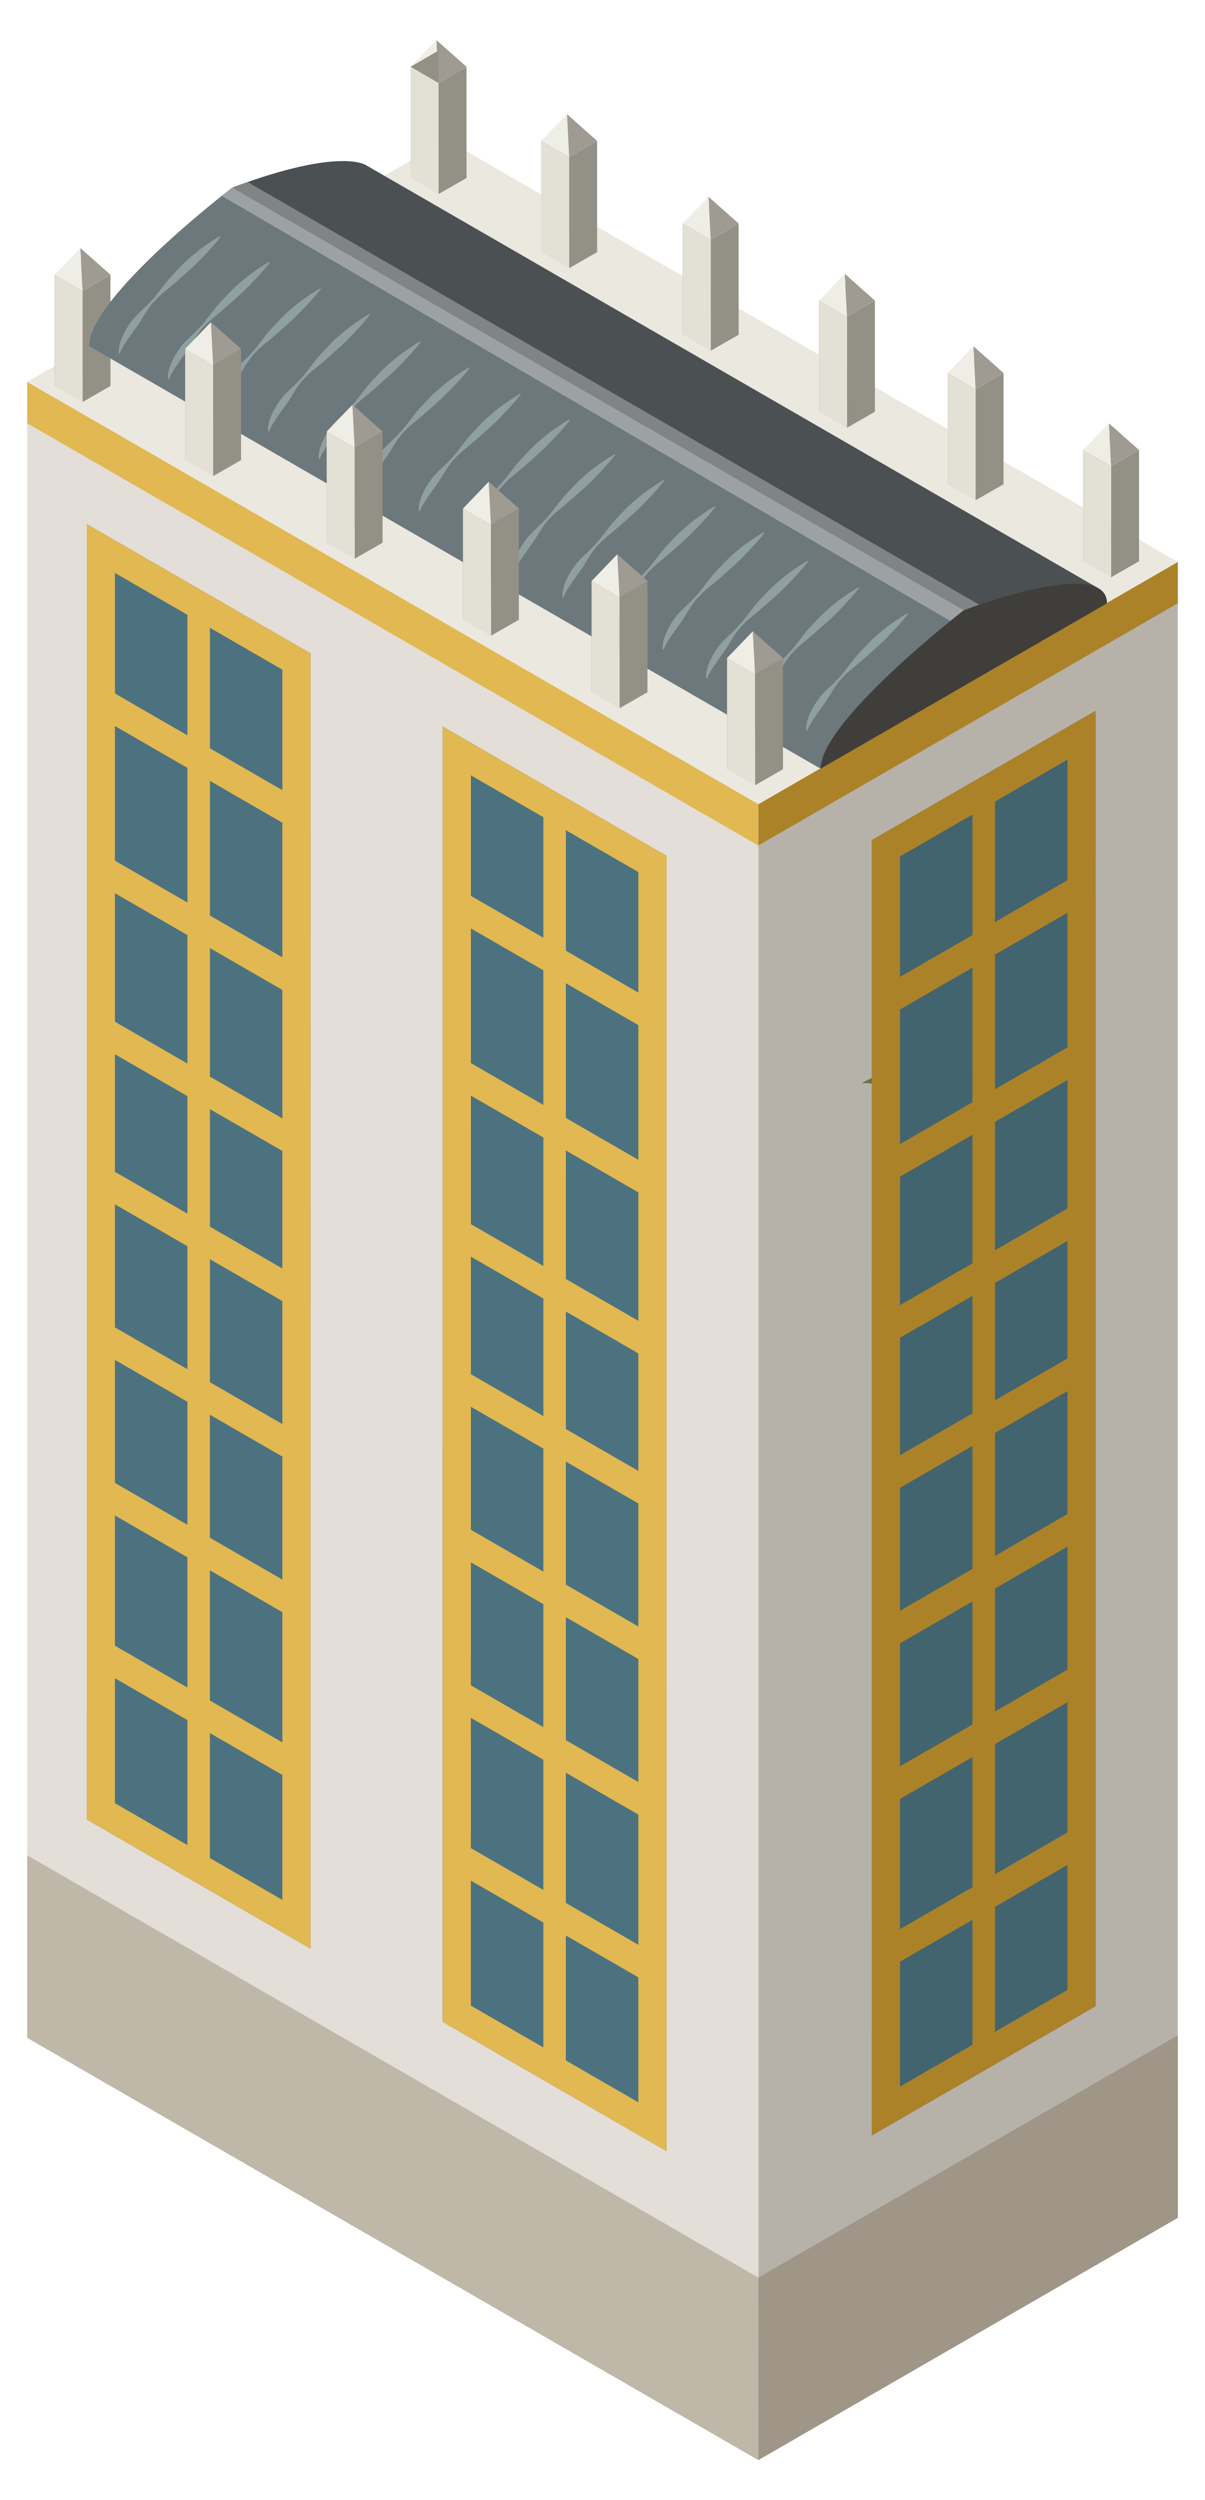 <?xml version="1.0" encoding="UTF-8"?> <!-- Creator: CorelDRAW 2018 (64-Bit) --> <svg xmlns="http://www.w3.org/2000/svg" xmlns:xlink="http://www.w3.org/1999/xlink" xml:space="preserve" width="27mm" height="56mm" style="shape-rendering:geometricPrecision; text-rendering:geometricPrecision; image-rendering:optimizeQuality; fill-rule:evenodd; clip-rule:evenodd" viewBox="0 0 2700 5600"> <defs> <style type="text/css"> <![CDATA[ .fil11 {fill:#EEEEE6;fill-rule:nonzero} .fil14 {fill:#EBE8E0;fill-rule:nonzero} .fil8 {fill:#E7DBCC;fill-rule:nonzero} .fil12 {fill:#E4DED8;fill-rule:nonzero} .fil18 {fill:#E3E0D6;fill-rule:nonzero} .fil16 {fill:#E1B851;fill-rule:nonzero} .fil27 {fill:#BFB7A8;fill-rule:nonzero} .fil2 {fill:#B08148;fill-rule:nonzero} .fil5 {fill:#B8A28E;fill-rule:nonzero} .fil13 {fill:#AC8229;fill-rule:nonzero} .fil0 {fill:#B6B2AA;fill-rule:nonzero} .fil3 {fill:#8F6640;fill-rule:nonzero} .fil28 {fill:#A09687;fill-rule:nonzero} .fil10 {fill:#9F9B93;fill-rule:nonzero} .fil22 {fill:#9CA2A4;fill-rule:nonzero} .fil17 {fill:#939086;fill-rule:nonzero} .fil25 {fill:#8FA0A1;fill-rule:nonzero} .fil6 {fill:#776665;fill-rule:nonzero} .fil23 {fill:#808485;fill-rule:nonzero} .fil1 {fill:#6A6435;fill-rule:nonzero} .fil24 {fill:#787473;fill-rule:nonzero} .fil4 {fill:#6D6F45;fill-rule:nonzero} .fil7 {fill:#767475;fill-rule:nonzero} .fil19 {fill:#6C787B;fill-rule:nonzero} .fil9 {fill:#39382A;fill-rule:nonzero} .fil21 {fill:#403E3B;fill-rule:nonzero} .fil20 {fill:#4B5052;fill-rule:nonzero} .fil15 {fill:#4C7280;fill-rule:nonzero} .fil26 {fill:#42646E;fill-rule:nonzero} ]]> </style> </defs> <g id="Слой_x0020_1">  <g id="_2963667140384"> <polygon class="fil0" points="1699.17,1801.34 1699.19,5510.37 2639.06,4967.73 2639.01,1258.73 "></polygon> <path class="fil1" d="M1989.79 3153.61c-32.09,18.55 -32.09,48.58 0,67.1 32.1,18.52 84.13,18.52 116.23,0 32.08,-18.52 32.08,-48.55 0,-67.1 -32.1,-18.52 -84.13,-18.52 -116.23,0z"></path> <path class="fil2" d="M2086.34 3156.89c21.13,12.21 21.13,31.96 0,44.17 -21.11,12.2 -55.36,12.2 -76.48,0 -21.11,-12.21 -21.11,-31.96 0,-44.17 21.12,-12.17 55.37,-12.17 76.48,0z"></path> <polygon class="fil2" points="1994.01,3178.97 2102.19,3178.97 2102.19,2740.72 1994.01,2740.72 "></polygon> <path class="fil3" d="M2048.1 3210.19c0,0 41.93,-0.03 52.82,-24.55 0,0 1.27,-2.5 1.27,-5.86l0 -439.06 -45.42 0c0,0 8.25,471.06 -8.67,469.47z"></path> <path class="fil4" d="M1930.95 2426.07c48.08,-0.14 96.91,13.59 139.92,41.1 108.19,69.15 128.95,229.38 57.42,331.01 -22.42,31.83 -50.8,55.81 -82.38,72.18 75.43,0.71 149.96,-34.39 196.68,-100.75 75.59,-107.32 49.88,-255.55 -57.45,-331.15 -77.65,-54.68 -176.72,-56.31 -254.19,-12.39z"></path> <path class="fil1" d="M1489.7 3429.94c-32.09,18.52 -32.09,48.58 0,67.1 32.1,18.52 84.13,18.52 116.23,0 32.08,-18.52 32.08,-48.58 0,-67.1 -32.1,-18.52 -84.13,-18.52 -116.23,0z"></path> <path class="fil2" d="M1586.25 3433.22c21.14,12.21 21.14,31.96 0,44.13 -21.11,12.21 -55.36,12.21 -76.48,0 -21.11,-12.17 -21.11,-31.92 0,-44.13 21.12,-12.21 55.37,-12.21 76.48,0z"></path> <polygon class="fil2" points="1493.92,3455.27 1602.1,3455.27 1602.1,3017.01 1493.92,3017.01 "></polygon> <path class="fil3" d="M1548.01 3486.52c0,0 41.93,-0.03 52.82,-24.58 0,0 1.27,-2.47 1.27,-5.82l0 -439.11 -45.41 0c0,0 8.24,471.1 -8.68,469.51z"></path> <path class="fil5" d="M2169.92 3240.85c-3.13,1.83 -7.71,2.29 -11.6,1.48l-3.97 -1.48 -3.24 -4.48 -1.19 418.32 3.26 4.55 5.14 1.66c3.63,0.53 7.59,-0.03 10.43,-1.66l3.18 -4.48 1.18 -418.35 -3.19 4.44z"></path> <path class="fil5" d="M2169.86 3231.82c-4.3,-2.47 -11.27,-2.47 -15.54,0 -4.3,2.5 -4.27,6.53 0.06,9.03 4.28,2.5 11.27,2.5 15.57,0 4.27,-2.47 4.23,-6.53 -0.09,-9.03z"></path> <polygon class="fil6" points="2151.11,3236.37 2149.92,3654.69 2153.18,3659.24 2158.32,3660.9 2158.32,3242.33 2154.35,3240.85 "></polygon> <polygon class="fil7" points="2128.63,3239.97 2161.71,3259.05 2194.78,3239.97 2161.71,3220.88 "></polygon> <polygon class="fil8" points="2124.58,3231.15 2161.71,3252.56 2198.83,3231.15 2161.71,3209.7 "></polygon> <polygon class="fil5" points="2161.71,3259.09 2198.83,3237.68 2198.83,3231.15 2161.71,3252.56 "></polygon> <polygon class="fil6" points="2124.58,3237.68 2161.71,3259.09 2161.71,3252.56 2124.58,3231.15 "></polygon> <polygon class="fil5" points="2161.71,3248.15 2191.8,3230.8 2221.88,3143.94 2161.71,3178.66 "></polygon> <polygon class="fil6" points="2131.62,3230.8 2161.71,3248.15 2161.71,3178.66 2101.54,3143.94 "></polygon> <polygon class="fil9" points="2165.37,3239.44 2189.73,3225.36 2214.07,3155.05 2165.37,3183.21 "></polygon> <polygon class="fil9" points="2133.95,3225.36 2158.32,3239.44 2158.32,3183.21 2109.61,3155.05 "></polygon> <polygon class="fil8" points="2091.98,3138.47 2161.71,3178.76 2231.43,3138.47 2161.71,3098.22 "></polygon> <polygon class="fil5" points="2161.71,3186.52 2231.43,3146.27 2231.43,3138.47 2161.71,3178.76 "></polygon> <polygon class="fil6" points="2091.98,3146.27 2161.71,3186.52 2161.71,3178.76 2091.98,3138.47 "></polygon> <polygon class="fil5" points="2161.71,3121.65 2161.71,3173.29 2221.88,3138.54 2191.8,3104.29 "></polygon> <polygon class="fil6" points="2101.54,3138.54 2161.71,3173.29 2161.71,3121.65 2131.62,3104.29 "></polygon> <polygon class="fil8" points="2131.62,3104.29 2161.71,3121.65 2191.8,3104.29 2161.71,3086.93 "></polygon> <polygon class="fil10" points="982.71,186.08 1045.3,149.63 977.76,89.63 "></polygon> <polygon class="fil11" points="920.1,149.63 982.71,186.08 977.76,89.63 "></polygon> <polygon class="fil12" points="60.95,4564.58 1699.11,5510.37 1699.17,1801.31 60.98,855.58 "></polygon> <polygon class="fil13" points="1699.17,1893.91 2639.01,1351.3 2639.01,1258.73 1699.17,1801.34 "></polygon> <polygon class="fil14" points="60.98,855.58 1699.17,1801.34 2639.01,1258.73 1000.56,313.08 "></polygon> <polygon class="fil15" points="194.36,4075.49 695.83,4364.98 695.84,1463.52 194.42,1174.03 "></polygon> <path class="fil16" d="M257.57 1283.39l375.15 216.61 -0.03 2755.62 -375.17 -216.57 0.05 -2755.66zm-63.21 2792.1l501.47 289.49 0.06 -2901.46 -501.48 -289.49 -0.05 2901.46z"></path> <polygon class="fil16" points="229.34,2681.38 660.9,2930.55 660.9,2857.63 229.34,2608.5 "></polygon> <polygon class="fil16" points="229.32,3378.26 660.9,3627.42 660.9,3554.5 229.32,3305.34 "></polygon> <polygon class="fil16" points="229.35,1984.5 660.93,2233.67 660.93,2160.75 229.35,1911.62 "></polygon> <polygon class="fil16" points="229.35,2345.22 660.9,2594.38 660.9,2521.47 229.35,2272.33 "></polygon> <polygon class="fil16" points="229.32,3029.82 660.9,3278.99 660.9,3206.07 229.32,2956.93 "></polygon> <g> <polygon class="fil17" points="982.71,434.64 1045.3,398.7 1045.3,149.63 982.71,186.08 "></polygon> <polygon class="fil17" points="920.1,398.17 982.71,362.22 982.71,113.16 920.1,149.6 "></polygon> <polygon class="fil18" points="920.1,398.7 982.71,434.64 982.71,186.08 920.1,149.63 "></polygon> <polygon class="fil17" points="1275.34,600.7 1337.93,564.71 1337.93,315.65 1275.34,352.09 "></polygon> <polygon class="fil17" points="1212.73,564.18 1275.34,528.24 1275.34,279.14 1212.73,315.62 "></polygon> <polygon class="fil18" points="1212.73,564.71 1275.34,600.7 1275.34,352.09 1212.73,315.65 "></polygon> <polygon class="fil10" points="1275.34,352.09 1337.93,315.65 1270.4,255.64 "></polygon> <polygon class="fil11" points="1212.73,315.65 1275.34,352.09 1270.4,255.64 "></polygon> <polygon class="fil17" points="1592.44,785.69 1655.04,749.78 1655.04,500.72 1592.44,537.13 "></polygon> <polygon class="fil17" points="1529.83,749.22 1592.44,713.27 1592.44,464.21 1529.83,500.65 "></polygon> <polygon class="fil18" points="1529.83,749.78 1592.44,785.69 1592.44,537.13 1529.83,500.72 "></polygon> <polygon class="fil10" points="1592.44,537.13 1655.04,500.72 1587.49,440.71 "></polygon> <polygon class="fil11" points="1529.83,500.72 1592.44,537.13 1587.49,440.71 "></polygon> <polygon class="fil17" points="1897.81,958.24 1960.4,922.29 1960.4,673.19 1897.81,709.63 "></polygon> <polygon class="fil17" points="1835.22,921.76 1897.81,885.81 1897.81,636.72 1835.22,673.16 "></polygon> <polygon class="fil18" points="1835.22,922.29 1897.81,958.24 1897.81,709.63 1835.22,673.19 "></polygon> <polygon class="fil10" points="1897.81,709.63 1960.4,673.19 1892.86,613.22 "></polygon> <polygon class="fil11" points="1835.22,673.19 1897.81,709.63 1892.86,613.22 "></polygon> <polygon class="fil17" points="184.91,900.52 247.5,864.57 247.5,615.48 184.91,651.96 "></polygon> <polygon class="fil17" points="122.32,864.05 184.91,828.1 184.91,579 122.32,615.44 "></polygon> <polygon class="fil18" points="122.32,864.57 184.91,900.52 184.91,651.96 122.32,615.48 "></polygon> <polygon class="fil10" points="184.91,651.96 247.5,615.48 179.99,555.51 "></polygon> <polygon class="fil11" points="122.32,615.48 184.91,651.96 179.99,555.51 "></polygon> <polygon class="fil16" points="60.98,948.11 1699.17,1893.91 1699.17,1801.31 60.98,855.58 "></polygon> <path class="fil19" d="M199.61 775.29l1639.12 946.57 320.85 -355.11 -1639.11 -946.57c0,0 -320.86,244.69 -320.86,355.11z"></path> <path class="fil20" d="M520.47 420.18l1639.11 946.57 300.25 -49.81 -1638.03 -945.94c0,0 -53.28,-43.67 -301.33,49.18z"></path> <path class="fil21" d="M2159.58 1366.75c0,0 -320.85,248.08 -320.85,355.11l320.85 -185.24 320.86 -185.25c0,-107.03 -320.86,15.38 -320.86,15.38z"></path> <path class="fil22" d="M2129.26 1390.92l-1632.24 -952.08 23.45 -18.66 1639.11 946.57c0,0 -11.45,8.86 -30.03,23.96l-0.29 0.21z"></path> <path class="fil23" d="M2159.58 1366.75l0 0 -1639.11 -946.57 34.32 -12.42 1639.37 946.72c-21.25,7.19 -34.58,12.27 -34.58,12.27l0 0z"></path> <path class="fil24" d="M2129.55 1390.71c18.58,-15.1 30.03,-23.96 30.03,-23.96l0 0c0,0 13.33,-5.08 34.58,-12.27l0 0 -34.58 12.27 -30.03 23.96z"></path> <path class="fil25" d="M480.13 536.49c-8.16,5.29 -19.77,12.95 -33.02,22.9 -6.45,5.18 -13.46,10.79 -20.6,17.04 -7.21,6.17 -14.68,12.8 -21.75,20.39 -7.14,7.51 -14.47,15.31 -21.92,23.21 -7.4,7.97 -14.02,17 -20.83,25.72 -7,8.53 -13.25,17.78 -20.71,25.61 -7.4,7.94 -14.59,15.8 -22.53,22.68 -7.51,7.2 -14.89,14.25 -21.08,21.59 -5.86,7.66 -11.04,15.07 -15.23,22.47 -8.53,14.57 -13.61,28.12 -15.39,38.14 -0.87,4.97 -1.2,8.99 -1.08,11.78l0.59 4.23 1.88 -0.1c0,0 1.27,-5.12 5.99,-13.3 2.27,-4.06 5.39,-8.82 8.78,-14.29 3.85,-5.33 7.66,-11.5 12.56,-17.92 4.32,-6.74 10.04,-13.44 14.99,-21.27 5.43,-7.52 10.02,-16.41 15.71,-24.94 5.59,-8.65 11.53,-17.54 19.03,-25.26 7.28,-7.97 15.29,-15.45 23.85,-22.4 17.35,-13.62 33.28,-28.51 48.7,-42.02 7.5,-6.91 15.04,-13.33 21.61,-20.07 6.75,-6.53 12.87,-12.98 18.54,-18.95 11.45,-11.81 20.47,-22.26 26.77,-29.63 6.18,-7.51 9.5,-12.03 9.5,-12.03l-1.22 -1.45c0,0 -4.92,2.69 -13.14,7.87z"></path> <path class="fil25" d="M590.27 594.17c-8.13,5.33 -19.73,12.95 -33,22.9 -6.44,5.18 -13.45,10.79 -20.57,17.03 -7.23,6.14 -14.68,12.81 -21.76,20.4 -7.13,7.51 -14.48,15.31 -21.94,23.21 -7.4,7.97 -14.01,16.97 -20.8,25.72 -7.01,8.53 -13.25,17.78 -20.74,25.61 -7.37,7.93 -14.58,15.8 -22.51,22.68 -7.51,7.2 -14.93,14.25 -21.09,21.59 -5.86,7.62 -11.05,15.06 -15.23,22.47 -8.51,14.57 -13.61,28.12 -15.37,38.14 -0.87,5.01 -1.2,8.99 -1.09,11.75l0.6 4.26 1.85 -0.1c0,0 1.29,-5.12 5.98,-13.3 2.3,-4.06 5.43,-8.82 8.81,-14.29 3.84,-5.33 7.66,-11.53 12.55,-17.96 4.34,-6.7 10.05,-13.4 14.99,-21.23 5.41,-7.55 10.02,-16.41 15.73,-24.94 5.58,-8.65 11.52,-17.54 19.01,-25.26 7.27,-7.98 15.3,-15.45 23.86,-22.4 17.33,-13.62 33.26,-28.51 48.7,-41.98 7.49,-6.95 15.06,-13.38 21.59,-20.11 6.75,-6.53 12.87,-12.99 18.53,-18.95 11.47,-11.78 20.5,-22.29 26.78,-29.63 6.19,-7.51 9.51,-12.07 9.51,-12.07l-1.2 -1.41c0,0 -4.93,2.68 -13.19,7.87z"></path> <path class="fil25" d="M704.55 653.4c-8.16,5.29 -19.74,12.95 -33,22.86 -6.46,5.19 -13.45,10.83 -20.59,17.08 -7.22,6.17 -14.68,12.8 -21.77,20.39 -7.11,7.51 -14.46,15.31 -21.93,23.21 -7.4,7.97 -14.01,16.97 -20.81,25.72 -6.99,8.53 -13.25,17.74 -20.72,25.61 -7.37,7.94 -14.59,15.77 -22.53,22.68 -7.51,7.2 -14.9,14.25 -21.09,21.59 -5.85,7.66 -11.03,15.1 -15.21,22.47 -8.52,14.54 -13.63,28.12 -15.39,38.14 -0.87,5.01 -1.2,9 -1.09,11.75l0.62 4.27 1.85 -0.11c0,0 1.28,-5.12 5.99,-13.3 2.28,-4.06 5.4,-8.82 8.79,-14.29 3.85,-5.36 7.65,-11.5 12.56,-17.95 4.32,-6.71 10.04,-13.44 14.99,-21.24 5.42,-7.55 10.02,-16.41 15.71,-24.94 5.58,-8.65 11.54,-17.54 19.03,-25.3 7.28,-7.93 15.3,-15.41 23.87,-22.33 17.32,-13.65 33.26,-28.54 48.67,-42.01 7.51,-6.95 15.06,-13.37 21.62,-20.11 6.75,-6.53 12.87,-12.98 18.52,-18.98 11.45,-11.78 20.48,-22.23 26.79,-29.6 6.16,-7.51 9.5,-12.06 9.5,-12.06l-1.22 -1.42c0,0 -4.9,2.72 -13.16,7.87z"></path> <path class="fil25" d="M814.73 711.08c-8.13,5.29 -19.75,12.91 -33.01,22.9 -6.46,5.15 -13.47,10.76 -20.58,17 -7.24,6.17 -14.68,12.84 -21.78,20.43 -7.11,7.51 -14.45,15.27 -21.92,23.17 -7.39,8.01 -14,17.01 -20.81,25.76 -7,8.53 -13.24,17.78 -20.73,25.57 -7.38,7.94 -14.59,15.84 -22.51,22.69 -7.53,7.23 -14.91,14.25 -21.1,21.62 -5.84,7.62 -11.04,15.06 -15.21,22.47 -8.52,14.54 -13.6,28.12 -15.38,38.14 -0.88,4.97 -1.2,8.99 -1.11,11.75l0.61 4.26 1.86 -0.1c0,0 1.3,-5.15 6,-13.3 2.28,-4.06 5.4,-8.82 8.8,-14.32 3.83,-5.33 7.66,-11.5 12.53,-17.92 4.35,-6.71 10.07,-13.45 14.99,-21.24 5.43,-7.55 10.02,-16.41 15.72,-24.94 5.6,-8.65 11.52,-17.54 19.02,-25.3 7.29,-7.94 15.3,-15.41 23.88,-22.36 17.33,-13.62 33.25,-28.51 48.68,-42.02 7.5,-6.91 15.06,-13.37 21.61,-20.07 6.76,-6.53 12.88,-12.98 18.53,-18.95 11.46,-11.81 20.47,-22.29 26.76,-29.67 6.2,-7.47 9.53,-12.03 9.53,-12.03l-1.22 -1.41c0,0 -4.94,2.68 -13.16,7.87z"></path> <path class="fil25" d="M928.04 772.68c-8.11,5.32 -19.73,12.94 -32.99,22.89 -6.44,5.19 -13.46,10.8 -20.58,17.04 -7.23,6.17 -14.68,12.84 -21.76,20.39 -7.12,7.55 -14.47,15.31 -21.93,23.21 -7.4,7.98 -14.01,17.01 -20.81,25.72 -7.01,8.54 -13.27,17.78 -20.74,25.61 -7.37,7.94 -14.59,15.81 -22.51,22.69 -7.51,7.19 -14.93,14.25 -21.09,21.59 -5.85,7.65 -11.05,15.06 -15.22,22.47 -8.53,14.57 -13.6,28.11 -15.38,38.13 -0.88,5.01 -1.19,9 -1.11,11.79l0.62 4.23 1.84 -0.07c0,0 1.29,-5.15 6.01,-13.34 2.25,-4.05 5.4,-8.82 8.79,-14.28 3.84,-5.33 7.67,-11.5 12.55,-17.92 4.36,-6.74 10.05,-13.45 14.99,-21.28 5.43,-7.51 10.02,-16.4 15.71,-24.94 5.6,-8.64 11.55,-17.5 19.03,-25.26 7.28,-7.97 15.3,-15.45 23.87,-22.4 17.32,-13.62 33.25,-28.47 48.68,-41.98 7.5,-6.95 15.07,-13.37 21.61,-20.07 6.76,-6.56 12.88,-13.02 18.51,-18.98 11.48,-11.78 20.51,-22.3 26.79,-29.64 6.19,-7.51 9.51,-12.06 9.51,-12.06l-1.21 -1.41c0,0 -4.92,2.68 -13.18,7.87z"></path> <path class="fil25" d="M1038.23 830.35c-8.14,5.3 -19.75,12.92 -33.02,22.86 -6.45,5.23 -13.45,10.84 -20.57,17.08 -7.22,6.17 -14.68,12.81 -21.76,20.39 -7.11,7.51 -14.47,15.31 -21.94,23.21 -7.4,8.01 -13.98,16.97 -20.79,25.72 -7.02,8.54 -13.27,17.78 -20.73,25.61 -7.39,7.94 -14.6,15.81 -22.53,22.69 -7.52,7.19 -14.91,14.25 -21.1,21.59 -5.84,7.65 -11.02,15.06 -15.21,22.47 -8.53,14.57 -13.62,28.11 -15.38,38.13 -0.88,5.01 -1.21,9 -1.09,11.75l0.61 4.27 1.86 -0.11c0,0 1.29,-5.11 5.97,-13.3 2.3,-4.09 5.41,-8.82 8.8,-14.28 3.85,-5.33 7.66,-11.5 12.57,-17.96 4.33,-6.7 10.03,-13.44 14.98,-21.24 5.41,-7.55 10,-16.4 15.72,-24.94 5.58,-8.64 11.52,-17.53 19.02,-25.29 7.27,-7.94 15.29,-15.42 23.85,-22.33 17.35,-13.66 33.27,-28.54 48.69,-42.02 7.51,-6.95 15.07,-13.37 21.62,-20.11 6.75,-6.52 12.86,-12.98 18.54,-18.94 11.45,-11.79 20.47,-22.26 26.76,-29.64 6.18,-7.51 9.5,-12.06 9.5,-12.06l-1.19 -1.41c0,0 -4.94,2.71 -13.18,7.86z"></path> <path class="fil25" d="M1152.5 889.59c-8.13,5.32 -19.73,12.94 -33.01,22.89 -6.46,5.19 -13.46,10.8 -20.58,17.04 -7.24,6.17 -14.68,12.84 -21.78,20.39 -7.11,7.52 -14.46,15.31 -21.92,23.21 -7.39,7.98 -14,17.01 -20.81,25.69 -7,8.57 -13.24,17.81 -20.72,25.64 -7.39,7.94 -14.6,15.81 -22.54,22.69 -7.51,7.19 -14.89,14.25 -21.08,21.59 -5.86,7.62 -11.04,15.06 -15.21,22.47 -8.55,14.57 -13.62,28.12 -15.4,38.13 -0.85,4.98 -1.18,9 -1.09,11.75l0.61 4.27 1.86 -0.11c0,0 1.3,-5.11 6,-13.3 2.27,-4.05 5.41,-8.81 8.79,-14.28 3.86,-5.33 7.66,-11.5 12.55,-17.92 4.34,-6.74 10.03,-13.48 14.98,-21.28 5.43,-7.51 10.03,-16.4 15.74,-24.94 5.58,-8.64 11.52,-17.53 19,-25.29 7.28,-7.94 15.3,-15.42 23.88,-22.37 17.34,-13.65 33.27,-28.5 48.69,-41.98 7.5,-6.95 15.05,-13.37 21.61,-20.11 6.74,-6.49 12.87,-12.98 18.52,-18.94 11.46,-11.78 20.47,-22.26 26.76,-29.63 6.2,-7.52 9.54,-12.07 9.54,-12.07l-1.23 -1.41c0,0 -4.94,2.68 -13.16,7.87z"></path> <path class="fil25" d="M1262.67 947.27c-8.13,5.32 -19.75,12.91 -33,22.89 -6.47,5.15 -13.48,10.8 -20.6,17.04 -7.19,6.17 -14.67,12.81 -21.76,20.36 -7.11,7.58 -14.44,15.34 -21.93,23.24 -7.38,7.98 -13.98,16.97 -20.81,25.69 -6.98,8.57 -13.24,17.81 -20.72,25.64 -7.39,7.9 -14.58,15.77 -22.52,22.65 -7.52,7.23 -14.91,14.29 -21.1,21.63 -5.85,7.62 -11.03,15.06 -15.2,22.47 -8.52,14.53 -13.61,28.11 -15.4,38.13 -0.87,5.01 -1.21,9 -1.09,11.75l0.62 4.27 1.85 -0.11c0,0 1.29,-5.11 5.99,-13.3 2.28,-4.09 5.4,-8.82 8.81,-14.28 3.83,-5.33 7.64,-11.54 12.54,-17.96 4.34,-6.7 10.04,-13.44 14.98,-21.24 5.42,-7.55 10.03,-16.4 15.73,-24.94 5.58,-8.64 11.54,-17.5 19.02,-25.29 7.26,-7.94 15.31,-15.42 23.85,-22.33 17.34,-13.66 33.28,-28.54 48.7,-42.02 7.51,-6.95 15.05,-13.37 21.6,-20.11 6.76,-6.52 12.88,-12.98 18.53,-18.94 11.48,-11.78 20.48,-22.26 26.79,-29.64 6.19,-7.51 9.51,-12.06 9.51,-12.06l-1.23 -1.41c0,0 -4.9,2.71 -13.16,7.87z"></path> <path class="fil25" d="M1364.14 1024.98c-8.13,5.29 -19.75,12.91 -33.02,22.86 -6.45,5.19 -13.46,10.8 -20.6,17.04 -7.21,6.18 -14.65,12.84 -21.75,20.43 -7.11,7.51 -14.45,15.27 -21.92,23.17 -7.4,8.01 -14.02,17.01 -20.82,25.72 -6.99,8.57 -13.25,17.78 -20.72,25.65 -7.4,7.94 -14.59,15.77 -22.53,22.65 -7.52,7.23 -14.89,14.25 -21.08,21.62 -5.86,7.62 -11.04,15.07 -15.22,22.47 -8.53,14.54 -13.62,28.12 -15.4,38.14 -0.87,4.97 -1.2,9 -1.08,11.75l0.6 4.23 1.87 -0.07c0,0 1.28,-5.15 6,-13.33 2.25,-4.06 5.38,-8.82 8.79,-14.29 3.84,-5.33 7.65,-11.5 12.54,-17.92 4.34,-6.74 10.04,-13.44 14.99,-21.28 5.43,-7.51 10.01,-16.36 15.72,-24.94 5.59,-8.6 11.52,-17.49 19.02,-25.26 7.28,-7.93 15.3,-15.41 23.85,-22.36 17.35,-13.65 33.29,-28.51 48.69,-42.02 7.53,-6.95 15.06,-13.37 21.64,-20.07 6.75,-6.53 12.85,-12.98 18.52,-18.98 11.46,-11.78 20.47,-22.26 26.76,-29.63 6.2,-7.48 9.52,-12.03 9.52,-12.03l-1.23 -1.41c0,0 -4.91,2.68 -13.14,7.86z"></path> <path class="fil25" d="M1474.3 1082.66c-8.14,5.29 -19.74,12.91 -32.99,22.86 -6.46,5.19 -13.48,10.8 -20.6,17.04 -7.21,6.17 -14.66,12.84 -21.76,20.39 -7.13,7.55 -14.46,15.31 -21.93,23.21 -7.4,8.01 -14.01,16.97 -20.8,25.72 -7.01,8.54 -13.28,17.78 -20.73,25.61 -7.39,7.94 -14.59,15.81 -22.53,22.69 -7.51,7.23 -14.93,14.25 -21.09,21.59 -5.85,7.65 -11.05,15.06 -15.22,22.47 -8.52,14.57 -13.62,28.15 -15.38,38.13 -0.89,5.01 -1.2,9.04 -1.09,11.79l0.62 4.23 1.83 -0.11c0,0 1.28,-5.11 5.98,-13.3 2.3,-4.05 5.43,-8.78 8.81,-14.28 3.86,-5.33 7.66,-11.5 12.55,-17.96 4.34,-6.7 10.05,-13.4 14.99,-21.2 5.42,-7.59 10.02,-16.41 15.73,-24.98 5.58,-8.61 11.52,-17.5 19.02,-25.26 7.26,-7.93 15.29,-15.45 23.85,-22.36 17.34,-13.66 33.28,-28.51 48.7,-42.02 7.51,-6.91 15.08,-13.37 21.59,-20.07 6.75,-6.53 12.9,-12.98 18.54,-18.98 11.46,-11.78 20.49,-22.26 26.79,-29.63 6.17,-7.52 9.49,-12.07 9.49,-12.07l-1.2 -1.38c0,0 -4.93,2.65 -13.17,7.87z"></path> <path class="fil25" d="M1588.57 1141.89c-8.14,5.29 -19.75,12.91 -33.01,22.86 -6.45,5.19 -13.45,10.8 -20.59,17.08 -7.22,6.14 -14.66,12.8 -21.76,20.35 -7.12,7.55 -14.47,15.31 -21.93,23.22 -7.39,8 -13.99,17 -20.8,25.71 -7.01,8.58 -13.27,17.78 -20.73,25.65 -7.38,7.9 -14.6,15.77 -22.53,22.65 -7.52,7.19 -14.91,14.25 -21.08,21.59 -5.87,7.65 -11.05,15.1 -15.23,22.47 -8.53,14.57 -13.63,28.12 -15.39,38.17 -0.87,4.97 -1.2,9 -1.09,11.71l0.62 4.27 1.85 -0.1c0,0 1.28,-5.12 5.99,-13.3 2.29,-4.06 5.4,-8.82 8.79,-14.29 3.85,-5.33 7.68,-11.5 12.57,-17.92 4.31,-6.74 10.03,-13.44 14.98,-21.28 5.42,-7.54 10.02,-16.36 15.71,-24.94 5.61,-8.64 11.55,-17.49 19.03,-25.26 7.28,-7.97 15.3,-15.45 23.87,-22.36 17.32,-13.65 33.27,-28.54 48.67,-42.02 7.51,-6.91 15.07,-13.37 21.62,-20.11 6.76,-6.49 12.87,-12.98 18.52,-18.94 11.47,-11.78 20.48,-22.26 26.79,-29.6 6.18,-7.51 9.51,-12.06 9.51,-12.06l-1.23 -1.45c0,0 -4.9,2.72 -13.15,7.9z"></path> <path class="fil25" d="M1698.74 1199.54c-8.13,5.32 -19.75,12.94 -33,22.89 -6.45,5.19 -13.47,10.8 -20.59,17.04 -7.22,6.17 -14.68,12.84 -21.76,20.39 -7.11,7.55 -14.47,15.31 -21.93,23.21 -7.41,7.98 -14,17.01 -20.82,25.72 -7,8.54 -13.24,17.78 -20.72,25.61 -7.38,7.94 -14.6,15.81 -22.52,22.69 -7.53,7.23 -14.91,14.25 -21.1,21.59 -5.84,7.62 -11.04,15.06 -15.21,22.47 -8.52,14.57 -13.62,28.12 -15.38,38.13 -0.88,5.01 -1.2,9 -1.1,11.79l0.62 4.23 1.86 -0.07c0,0 1.28,-5.15 5.98,-13.33 2.28,-4.06 5.4,-8.79 8.8,-14.29 3.84,-5.33 7.66,-11.5 12.53,-17.92 4.37,-6.74 10.07,-13.44 15,-21.28 5.43,-7.51 10.01,-16.4 15.71,-24.94 5.6,-8.64 11.55,-17.53 19.05,-25.26 7.26,-7.97 15.3,-15.45 23.86,-22.4 17.32,-13.61 33.24,-28.47 48.66,-41.98 7.52,-6.95 15.08,-13.37 21.63,-20.11 6.75,-6.52 12.87,-12.98 18.53,-18.94 11.45,-11.78 20.47,-22.26 26.76,-29.63 6.19,-7.52 9.51,-12.07 9.51,-12.07l-1.21 -1.41c0,0 -4.92,2.72 -13.16,7.87z"></path> <path class="fil25" d="M1796.11 1264.2c-8.14,5.29 -19.75,12.91 -33.02,22.9 -6.45,5.15 -13.45,10.79 -20.58,17.04 -7.2,6.17 -14.67,12.8 -21.76,20.35 -7.11,7.55 -14.44,15.31 -21.93,23.25 -7.38,7.97 -14,16.97 -20.81,25.72 -6.98,8.53 -13.24,17.74 -20.72,25.61 -7.39,7.94 -14.58,15.77 -22.53,22.65 -7.51,7.23 -14.9,14.28 -21.09,21.59 -5.85,7.65 -11.04,15.1 -15.21,22.5 -8.53,14.54 -13.62,28.12 -15.39,38.14 -0.87,5.01 -1.19,8.99 -1.09,11.75l0.61 4.23 1.86 -0.07c0,0 1.29,-5.12 5.99,-13.3 2.27,-4.09 5.4,-8.82 8.78,-14.32 3.86,-5.33 7.69,-11.5 12.57,-17.92 4.33,-6.71 10.04,-13.45 15,-21.24 5.4,-7.55 10.01,-16.41 15.71,-24.94 5.58,-8.65 11.52,-17.54 19.02,-25.3 7.26,-7.93 15.28,-15.41 23.85,-22.33 17.32,-13.65 33.28,-28.54 48.7,-42.01 7.51,-6.95 15.05,-13.37 21.61,-20.11 6.75,-6.53 12.87,-12.98 18.52,-18.95 11.45,-11.78 20.48,-22.26 26.79,-29.63 6.16,-7.51 9.51,-12.06 9.51,-12.06l-1.24 -1.42c0,0 -4.91,2.72 -13.15,7.87z"></path> <path class="fil25" d="M1910.37 1323.43c-8.14,5.33 -19.74,12.91 -33.01,22.86 -6.45,5.22 -13.45,10.83 -20.59,17.08 -7.21,6.14 -14.66,12.8 -21.77,20.39 -7.11,7.51 -14.44,15.31 -21.93,23.21 -7.38,7.97 -13.98,16.97 -20.8,25.68 -6.99,8.57 -13.25,17.82 -20.71,25.65 -7.39,7.94 -14.6,15.8 -22.52,22.68 -7.54,7.2 -14.93,14.26 -21.1,21.56 -5.86,7.65 -11.05,15.1 -15.21,22.47 -8.53,14.6 -13.62,28.15 -15.38,38.17 -0.88,5.01 -1.22,9 -1.12,11.75l0.62 4.27 1.85 -0.11c0,0 1.29,-5.15 5.99,-13.3 2.29,-4.06 5.42,-8.82 8.81,-14.32 3.84,-5.29 7.65,-11.5 12.54,-17.92 4.34,-6.74 10.06,-13.44 15,-21.24 5.41,-7.55 10.01,-16.4 15.72,-24.94 5.59,-8.64 11.53,-17.53 19.02,-25.3 7.28,-7.93 15.3,-15.41 23.86,-22.36 17.34,-13.65 33.28,-28.51 48.69,-42.02 7.51,-6.91 15.04,-13.33 21.62,-20.07 6.75,-6.53 12.85,-12.98 18.51,-18.95 11.47,-11.81 20.47,-22.26 26.78,-29.63 6.19,-7.51 9.51,-12.06 9.51,-12.06l-1.23 -1.41c0,0 -4.9,2.68 -13.15,7.86z"></path> <path class="fil25" d="M2020.54 1381.08c-8.13,5.32 -19.74,12.94 -33,22.93 -6.44,5.15 -13.46,10.76 -20.58,17.04 -7.22,6.13 -14.69,12.8 -21.76,20.39 -7.11,7.51 -14.47,15.31 -21.95,23.21 -7.39,7.97 -14,16.97 -20.81,25.68 -6.99,8.57 -13.24,17.82 -20.73,25.65 -7.35,7.9 -14.57,15.77 -22.51,22.65 -7.51,7.23 -14.91,14.28 -21.1,21.62 -5.84,7.62 -11.04,15.07 -15.2,22.47 -8.53,14.57 -13.63,28.12 -15.39,38.14 -0.87,5.01 -1.2,9 -1.09,11.75l0.62 4.23 1.83 -0.07c0,0 1.3,-5.15 6,-13.3 2.3,-4.09 5.41,-8.82 8.8,-14.32 3.85,-5.33 7.66,-11.5 12.54,-17.92 4.34,-6.71 10.06,-13.44 15.01,-21.24 5.4,-7.55 10.02,-16.41 15.71,-24.98 5.59,-8.61 11.52,-17.5 19.03,-25.26 7.26,-7.97 15.28,-15.41 23.85,-22.36 17.34,-13.66 33.27,-28.51 48.7,-42.02 7.5,-6.91 15.07,-13.37 21.6,-20.07 6.75,-6.53 12.87,-12.98 18.55,-18.95 11.45,-11.78 20.46,-22.26 26.76,-29.63 6.19,-7.51 9.5,-12.06 9.5,-12.06l-1.22 -1.42c0,0 -4.91,2.69 -13.16,7.84z"></path> <polygon class="fil17" points="2185.98,1120.59 2248.59,1084.64 2248.59,835.58 2185.98,872.02 "></polygon> <polygon class="fil17" points="2123.39,1084.11 2185.98,1048.16 2185.98,799.06 2123.39,835.54 "></polygon> <polygon class="fil18" points="2123.39,1084.64 2185.98,1120.59 2185.98,872.02 2123.39,835.58 "></polygon> <polygon class="fil10" points="2185.98,872.02 2248.59,835.58 2181.07,775.57 "></polygon> <polygon class="fil11" points="2123.39,835.58 2185.98,872.02 2181.07,775.57 "></polygon> <polygon class="fil17" points="2489.57,1293.09 2552.19,1257.15 2552.19,1008.08 2489.57,1044.53 "></polygon> <polygon class="fil17" points="2426.98,1256.62 2489.57,1220.67 2489.57,971.61 2426.98,1008.05 "></polygon> <polygon class="fil18" points="2426.98,1257.15 2489.57,1293.09 2489.57,1044.53 2426.98,1008.08 "></polygon> <polygon class="fil10" points="2489.57,1044.53 2552.19,1008.08 2484.65,948.08 "></polygon> <polygon class="fil11" points="2426.98,1008.08 2489.57,1044.53 2484.65,948.08 "></polygon> <polygon class="fil17" points="477.53,1066.54 540.13,1030.59 540.13,781.5 477.53,817.94 "></polygon> <polygon class="fil17" points="414.93,1030.06 477.53,994.11 477.53,745.02 414.93,781.5 "></polygon> <polygon class="fil18" points="414.93,1030.59 477.53,1066.54 477.53,817.94 414.93,781.5 "></polygon> <polygon class="fil10" points="477.53,817.94 540.13,781.5 472.62,721.52 "></polygon> <polygon class="fil11" points="414.93,781.5 477.53,817.94 472.62,721.52 "></polygon> <polygon class="fil17" points="794.62,1251.61 857.21,1215.66 857.21,966.56 794.62,1003 "></polygon> <polygon class="fil17" points="732.05,1215.09 794.62,1179.15 794.62,930.09 732.05,966.49 "></polygon> <polygon class="fil18" points="732.05,1215.66 794.62,1251.61 794.62,1003 732.05,966.56 "></polygon> <polygon class="fil10" points="794.62,1003 857.21,966.56 789.7,906.55 "></polygon> <polygon class="fil11" points="732.05,966.56 794.62,1003 789.7,906.55 "></polygon> <polygon class="fil17" points="1100.01,1424.08 1162.61,1388.17 1162.61,1139.07 1100.01,1175.51 "></polygon> <polygon class="fil17" points="1037.42,1387.6 1100.01,1351.65 1100.01,1102.56 1037.42,1139.04 "></polygon> <polygon class="fil18" points="1037.42,1388.17 1100.01,1424.08 1100.01,1175.51 1037.42,1139.07 "></polygon> <polygon class="fil10" points="1100.01,1175.51 1162.61,1139.07 1095.06,1079.06 "></polygon> <polygon class="fil11" points="1037.42,1139.07 1100.01,1175.51 1095.06,1079.06 "></polygon> <polygon class="fil17" points="1388.2,1586.46 1450.79,1550.52 1450.79,1301.45 1388.2,1337.86 "></polygon> <polygon class="fil17" points="1325.59,1549.95 1388.2,1514 1388.2,1264.94 1325.59,1301.38 "></polygon> <polygon class="fil18" points="1325.59,1550.52 1388.2,1586.46 1388.2,1337.86 1325.59,1301.45 "></polygon> <polygon class="fil10" points="1388.2,1337.86 1450.79,1301.45 1383.25,1241.45 "></polygon> <polygon class="fil11" points="1325.59,1301.45 1388.2,1337.86 1383.25,1241.45 "></polygon> <polygon class="fil17" points="1691.8,1758.97 1754.37,1723.02 1754.37,1473.93 1691.8,1510.4 "></polygon> <polygon class="fil17" points="1629.18,1722.49 1691.8,1686.55 1691.8,1437.45 1629.18,1473.89 "></polygon> <polygon class="fil18" points="1629.18,1723.02 1691.8,1758.97 1691.8,1510.4 1629.18,1473.93 "></polygon> <polygon class="fil10" points="1691.8,1510.4 1754.37,1473.93 1686.85,1413.96 "></polygon> <polygon class="fil11" points="1629.18,1473.93 1691.8,1510.4 1686.85,1413.96 "></polygon> <polygon class="fil16" points="229.35,1609.99 660.94,1859.13 660.94,1786.21 229.35,1537.04 "></polygon> </g> <polygon class="fil16" points="419.89,4189.22 470.31,4218.33 470.36,1349.82 419.93,1320.72 "></polygon> <polygon class="fil15" points="991.94,4528.84 1493.41,4818.37 1493.43,1916.91 991.98,1627.39 "></polygon> <path class="fil16" d="M1055.14 1736.75l375.16 216.6 -0.04 2755.62 -375.18 -216.57 0.06 -2755.65zm-63.2 2792.09l501.47 289.53 0.06 -2901.46 -501.5 -289.52 -0.03 2901.45z"></path> <polygon class="fil16" points="1026.9,3134.77 1458.48,3383.9 1458.48,3310.98 1026.9,3061.82 "></polygon> <polygon class="fil16" points="1026.93,2437.89 1458.49,2687.06 1458.49,2614.14 1026.93,2364.94 "></polygon> <polygon class="fil16" points="1026.93,2798.61 1458.48,3047.77 1458.48,2974.82 1026.93,2725.69 "></polygon> <polygon class="fil16" points="1026.89,3483.17 1458.48,3732.34 1458.48,3659.42 1026.89,3410.25 "></polygon> <polygon class="fil16" points="1026.93,2063.35 1458.49,2312.48 1458.49,2239.6 1026.93,1990.39 "></polygon> <polygon class="fil16" points="1217.47,4642.58 1267.89,4671.68 1267.92,1803.17 1217.5,1774.04 "></polygon> <polygon class="fil26" points="2454.98,4493.71 1953.52,4783.19 1953.48,1881.77 2454.94,1592.25 "></polygon> <path class="fil13" d="M2391.84 4457.26l-375.19 216.57 -0.01 -2755.61 375.14 -216.61 0.06 2755.65zm63.11 -2865.01l-501.48 289.52 0.05 2901.46 501.46 -289.52 -0.03 -2901.46z"></path> <polygon class="fil13" points="2420.02,3099.6 1988.44,3348.76 1988.44,3275.85 2420.02,3026.68 "></polygon> <polygon class="fil13" points="2420,2402.76 1988.43,2651.89 1988.43,2579 2420,2329.8 "></polygon> <polygon class="fil13" points="2420,2763.47 1988.44,3012.6 1988.44,2939.72 2420,2690.55 "></polygon> <polygon class="fil13" points="2420.02,3448.04 1988.44,3697.2 1988.44,3624.28 2420.02,3375.12 "></polygon> <polygon class="fil27" points="60.95,4564.58 1699.11,5510.37 1699.14,5101.54 60.95,4155.74 "></polygon> <polygon class="fil28" points="1699.19,5101.54 1699.19,5510.37 2639.06,4967.73 2639.06,4558.93 "></polygon> <polygon class="fil16" points="229.32,3742.85 660.9,3992.02 660.9,3919.1 229.32,3669.93 "></polygon> <polygon class="fil16" points="1026.89,3831.61 1458.48,4080.78 1458.48,4007.86 1026.89,3758.69 "></polygon> <polygon class="fil16" points="1026.89,4196.21 1458.48,4445.37 1458.48,4372.46 1026.89,4123.29 "></polygon> <polygon class="fil13" points="2420.02,3796.48 1988.44,4045.64 1988.44,3972.72 2420.02,3723.56 "></polygon> <polygon class="fil13" points="2420.02,4161.07 1988.44,4410.24 1988.44,4337.32 2420.02,4088.15 "></polygon> <polygon class="fil13" points="2420,2028.21 1988.42,2277.38 1988.42,2204.46 2420,1955.29 "></polygon> <polygon class="fil13" points="2229.45,4607.44 2179.04,4636.54 2179,1768.04 2229.42,1738.9 "></polygon> </g> </g> </svg> 